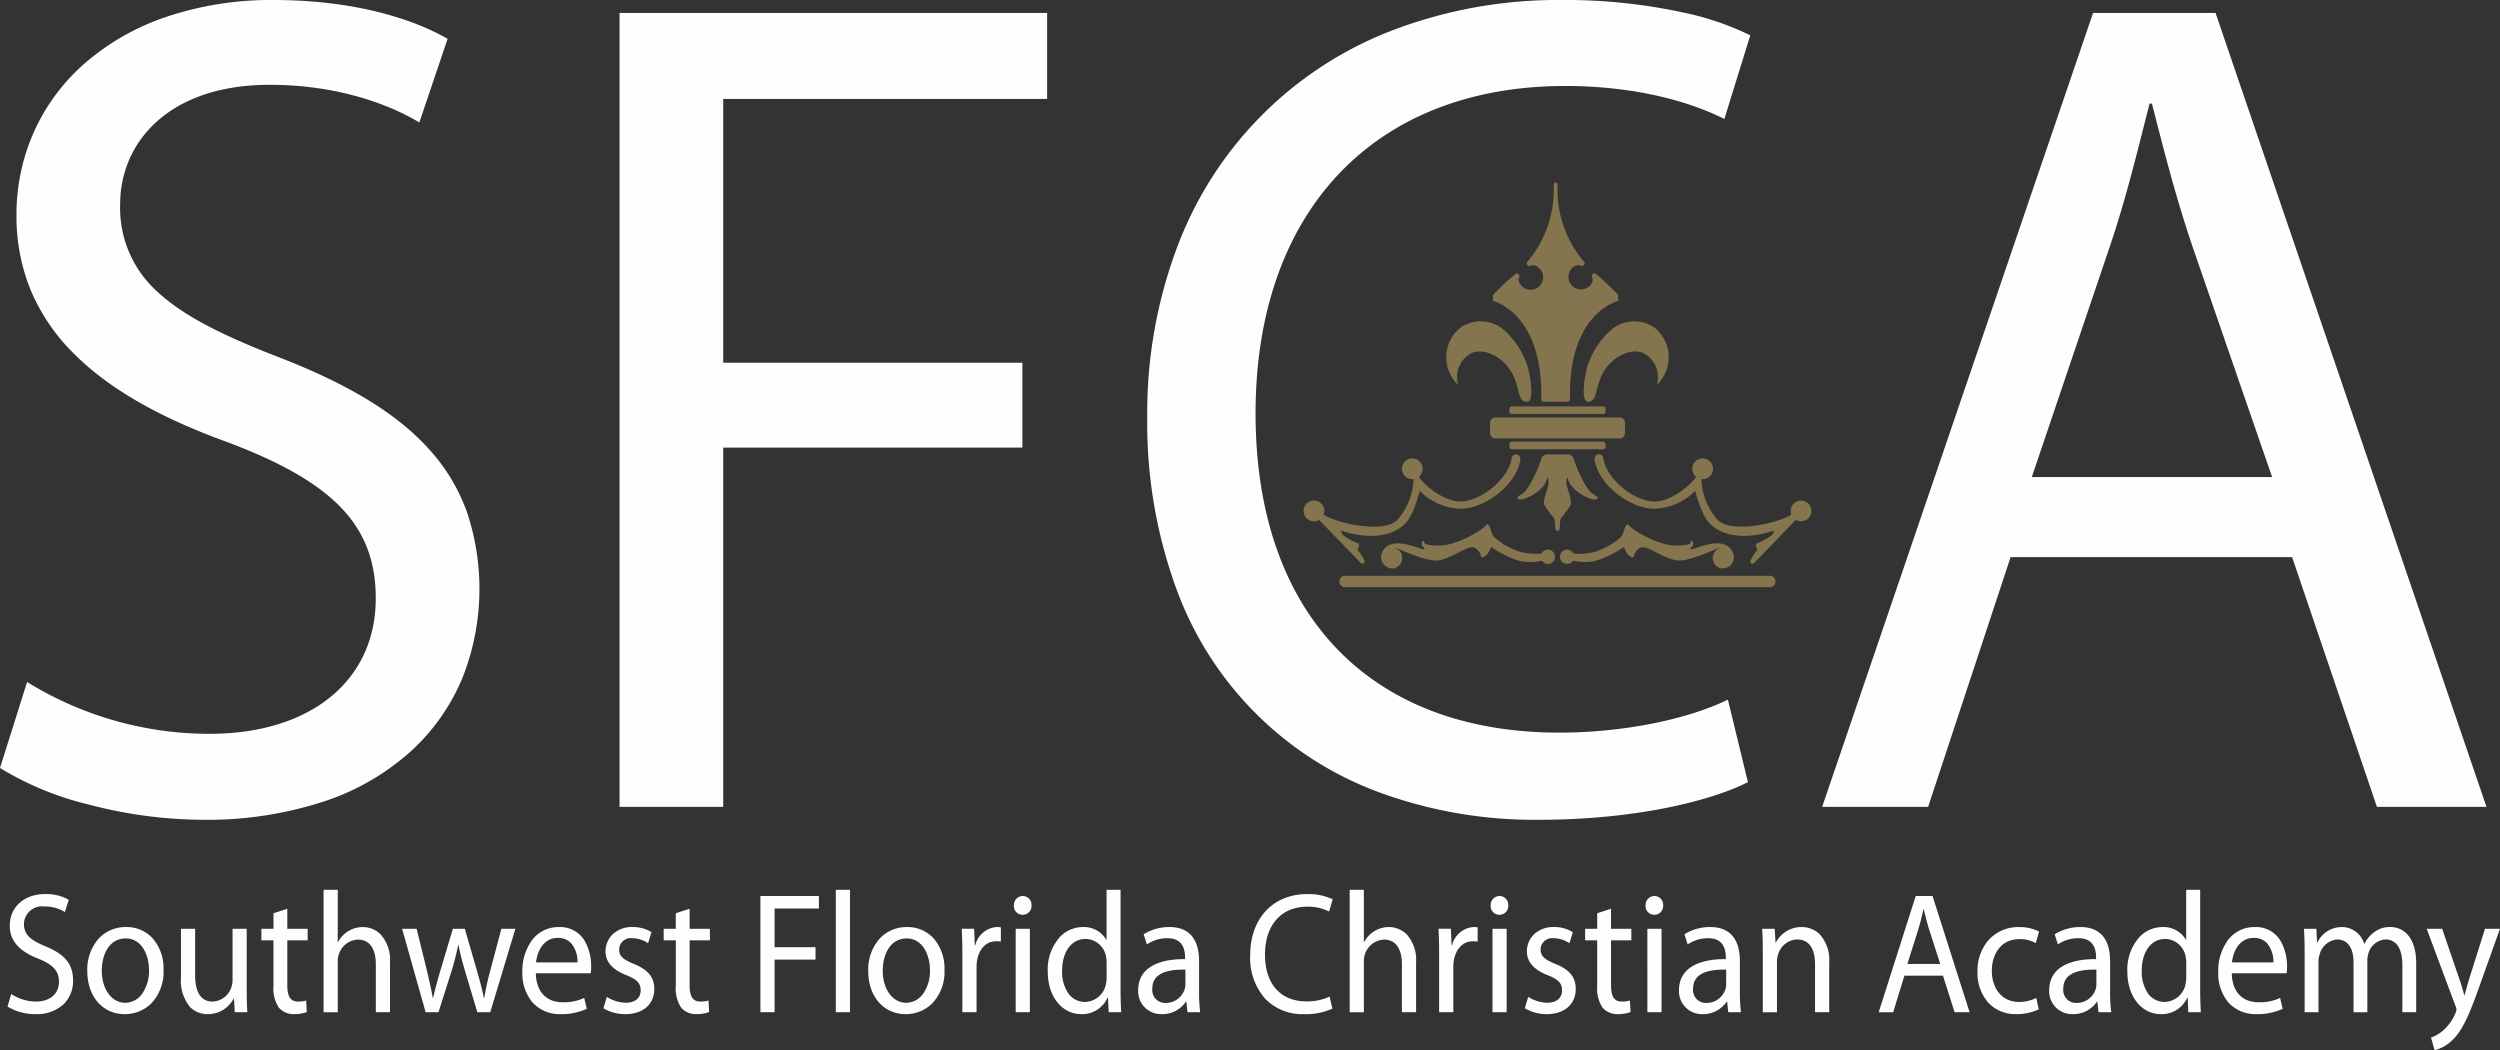 <?xml version="1.0" encoding="UTF-8"?> <svg xmlns="http://www.w3.org/2000/svg" id="Group_37" data-name="Group 37" width="297.568" height="125" viewBox="0 0 297.568 125"><rect x="0" y="0" width="297.568" height="125" fill="#333333" stroke="none"/><path id="Fill_1" data-name="Fill 1" d="M288.887,19.091h0l-.425-1.5a4.427,4.427,0,0,0,1.479-.885A5.575,5.575,0,0,0,291.36,14.7a1.383,1.383,0,0,0,.135-.431,1.356,1.356,0,0,0-.135-.473l-3.414-9.156h1.842l2.012,5.873c.214.606.449,1.385.614,2.032h.038c.062-.211.125-.441.192-.685.119-.432.254-.923.4-1.389l1.842-5.831h1.783l-2.531,7.081c-1.281,3.612-2.084,5.182-3.185,6.221a4.563,4.563,0,0,1-2.068,1.15ZM267.7,14.8a4.332,4.332,0,0,1-3.355-1.39,5.375,5.375,0,0,1-1.21-3.64,6.158,6.158,0,0,1,1.162-3.79,3.919,3.919,0,0,1,3.192-1.544,3.372,3.372,0,0,1,3.062,1.644,6.033,6.033,0,0,1,.774,3.015,4.546,4.546,0,0,1-.059.84h-6.522c.034,2.161,1.225,3.451,3.186,3.451a5.613,5.613,0,0,0,2.571-.514l.305,1.293A7.126,7.126,0,0,1,267.7,14.8Zm-.346-9.072c-1.681,0-2.446,1.571-2.591,2.917H269.7a3.392,3.392,0,0,0-.78-2.311A2.1,2.1,0,0,0,267.359,5.725ZM256.307,14.8c-2.312,0-3.99-2.123-3.99-5.048a5.8,5.8,0,0,1,1.491-4.181,3.757,3.757,0,0,1,2.672-1.135,3.078,3.078,0,0,1,2.8,1.5h.039V0h1.666V12.005c0,.928.04,1.935.077,2.568H259.57L259.5,12.85h-.058A3.317,3.317,0,0,1,256.307,14.8Zm.5-8.95c-1.664,0-2.782,1.535-2.782,3.819a4.617,4.617,0,0,0,.7,2.594,2.4,2.4,0,0,0,2.048,1.083,2.6,2.6,0,0,0,2.477-2.157,3.4,3.4,0,0,0,.077-.782V8.681a3.557,3.557,0,0,0-.077-.76A2.541,2.541,0,0,0,256.806,5.847ZM245.853,14.8a2.727,2.727,0,0,1-2.84-2.85c0-2.383,1.956-3.7,5.507-3.7h.076V8.045c0-1.04-.36-2.281-2.073-2.281h-.037a4.241,4.241,0,0,0-2.438.74l-.383-1.21a5.716,5.716,0,0,1,3.069-.861c2.916,0,3.528,2.2,3.528,4.043v3.714a17.72,17.72,0,0,0,.136,2.382h-1.514l-.136-1.252h-.056A3.376,3.376,0,0,1,245.853,14.8Zm2.5-5.3c-2.427,0-3.658.754-3.658,2.242a1.532,1.532,0,0,0,1.574,1.726,2.367,2.367,0,0,0,2.285-1.664,2.184,2.184,0,0,0,.077-.577V9.5C248.552,9.5,248.46,9.5,248.358,9.5ZM239.1,14.8a4.393,4.393,0,0,1-3.36-1.394,5.351,5.351,0,0,1-1.26-3.674,5.547,5.547,0,0,1,1.356-3.795,4.787,4.787,0,0,1,3.63-1.5,5.034,5.034,0,0,1,2.34.532l-.383,1.375a3.941,3.941,0,0,0-1.957-.473c-2.266,0-3.28,1.888-3.28,3.759,0,2.223,1.295,3.717,3.222,3.717a4.609,4.609,0,0,0,2.074-.473l.286,1.354A6.142,6.142,0,0,1,239.1,14.8Zm-37.312,0a2.726,2.726,0,0,1-2.838-2.85c0-2.383,1.955-3.7,5.5-3.7h.076V8.045c0-1.04-.36-2.281-2.073-2.281h-.037a4.3,4.3,0,0,0-2.437.74l-.381-1.21a5.708,5.708,0,0,1,3.067-.861c2.918,0,3.531,2.2,3.531,4.043v3.714a17.53,17.53,0,0,0,.134,2.382h-1.515l-.134-1.252h-.058A3.376,3.376,0,0,1,201.784,14.8Zm2.5-5.3c-2.426,0-3.657.754-3.657,2.242a1.532,1.532,0,0,0,1.574,1.726,2.362,2.362,0,0,0,2.284-1.664,2.186,2.186,0,0,0,.077-.577V9.5C204.483,9.5,204.392,9.5,204.289,9.5Zm-12.6,5.3a2.328,2.328,0,0,1-1.822-.758,4.029,4.029,0,0,1-.651-2.594V6.012h-1.44V4.639h1.44V2.79l1.648-.533V4.639h2.416V6.012h-2.416v5.36c0,1.334.39,1.93,1.265,1.93a3.031,3.031,0,0,0,.979-.122l.077,1.372A4.27,4.27,0,0,1,191.693,14.8Zm-8.48,0a5.023,5.023,0,0,1-2.608-.7l.4-1.354a4.511,4.511,0,0,0,2.243.7c1.119,0,1.787-.553,1.787-1.48,0-.839-.432-1.295-1.71-1.807-1.641-.639-2.473-1.586-2.473-2.813a2.809,2.809,0,0,1,.86-2.057,3.312,3.312,0,0,1,2.343-.856,4.1,4.1,0,0,1,2.263.616l-.4,1.311a3.434,3.434,0,0,0-1.9-.6,1.372,1.372,0,0,0-1.536,1.355c0,.825.539,1.193,1.747,1.706,1.707.682,2.435,1.572,2.435,2.977C186.666,13.622,185.311,14.8,183.213,14.8Zm-28.93,0a6.12,6.12,0,0,1-4.551-1.8,7.356,7.356,0,0,1-1.817-5.218c0-4.347,2.713-7.268,6.751-7.268a6.709,6.709,0,0,1,3.07.617l-.424,1.456a5.571,5.571,0,0,0-2.588-.577c-3.113,0-5.047,2.187-5.047,5.709,0,3.484,1.851,5.564,4.951,5.564a6.375,6.375,0,0,0,2.743-.574l.326,1.436A7.731,7.731,0,0,1,154.282,14.8Zm-16.863,0a2.726,2.726,0,0,1-2.838-2.85c0-2.383,1.956-3.7,5.507-3.7h.076V8.045c0-1.04-.36-2.281-2.075-2.281h-.037a4.294,4.294,0,0,0-2.436.74l-.384-1.21a5.723,5.723,0,0,1,3.07-.861c2.917,0,3.529,2.2,3.529,4.043v3.714a17.519,17.519,0,0,0,.134,2.382h-1.513l-.134-1.252h-.057A3.383,3.383,0,0,1,137.419,14.8Zm2.506-5.3c-2.427,0-3.658.754-3.658,2.242a1.532,1.532,0,0,0,1.575,1.726,2.362,2.362,0,0,0,2.283-1.664,2.18,2.18,0,0,0,.077-.577V9.5C140.119,9.5,140.027,9.5,139.925,9.5Zm-12.117,5.3c-2.311,0-3.989-2.123-3.989-5.048a5.792,5.792,0,0,1,1.487-4.179,3.758,3.758,0,0,1,2.674-1.137,3.078,3.078,0,0,1,2.8,1.5h.039V0h1.667V12.005c0,.927.04,1.934.077,2.568h-1.493l-.077-1.723h-.058A3.313,3.313,0,0,1,127.808,14.8Zm.5-8.95c-1.665,0-2.784,1.535-2.784,3.819a4.615,4.615,0,0,0,.7,2.594,2.4,2.4,0,0,0,2.049,1.083,2.6,2.6,0,0,0,2.477-2.157,3.366,3.366,0,0,0,.076-.782V8.681a3.542,3.542,0,0,0-.076-.76A2.523,2.523,0,0,0,128.307,5.847ZM106.9,14.8c-2.62,0-4.45-2.1-4.45-5.11a5.568,5.568,0,0,1,1.345-3.867,4.375,4.375,0,0,1,3.26-1.387,4.164,4.164,0,0,1,3.234,1.413,5.477,5.477,0,0,1,1.234,3.678,5.453,5.453,0,0,1-1.477,4.014A4.463,4.463,0,0,1,106.9,14.8Zm.116-9.01c-1.962,0-2.84,1.928-2.84,3.839,0,2.213,1.178,3.82,2.8,3.82a2.486,2.486,0,0,0,2.015-1.091,4.7,4.7,0,0,0,.805-2.769C109.795,7.756,108.924,5.787,107.013,5.787Zm-25,9.01a2.333,2.333,0,0,1-1.821-.758,4.032,4.032,0,0,1-.651-2.594V6.012H78.1V4.639h1.439V2.79l1.647-.533V4.639h2.417V6.012H81.188v5.36c0,1.334.391,1.93,1.266,1.93a3.028,3.028,0,0,0,.978-.122l.077,1.372A4.283,4.283,0,0,1,82.013,14.8Zm-8.48,0a5.007,5.007,0,0,1-2.606-.7l.4-1.354a4.513,4.513,0,0,0,2.245.7c1.118,0,1.786-.553,1.786-1.48,0-.838-.431-1.294-1.709-1.807-1.641-.639-2.473-1.585-2.473-2.813a2.809,2.809,0,0,1,.86-2.057,3.312,3.312,0,0,1,2.343-.856,4.1,4.1,0,0,1,2.262.616l-.4,1.311a3.426,3.426,0,0,0-1.9-.6A1.372,1.372,0,0,0,72.8,7.119c0,.826.539,1.194,1.748,1.706,1.684.673,2.435,1.591,2.435,2.977C76.987,13.622,75.631,14.8,73.533,14.8Zm-7.691,0a4.333,4.333,0,0,1-3.355-1.39,5.375,5.375,0,0,1-1.21-3.64,6.159,6.159,0,0,1,1.162-3.79,3.919,3.919,0,0,1,3.192-1.544,3.372,3.372,0,0,1,3.062,1.644,6.033,6.033,0,0,1,.774,3.015,4.618,4.618,0,0,1-.058.84H62.886c.033,2.161,1.224,3.451,3.186,3.451a5.672,5.672,0,0,0,2.57-.514l.307,1.293A7.128,7.128,0,0,1,65.841,14.8ZM65.5,5.725c-1.683,0-2.448,1.571-2.592,2.917h4.933a3.382,3.382,0,0,0-.778-2.31A2.1,2.1,0,0,0,65.5,5.725ZM34.127,14.8a2.334,2.334,0,0,1-1.822-.758,4.044,4.044,0,0,1-.651-2.594V6.012H30.217V4.639h1.438V2.79L33.3,2.257V4.639H35.72V6.012H33.3v5.36c0,1.334.391,1.93,1.266,1.93a3.072,3.072,0,0,0,.979-.122l.076,1.372A4.269,4.269,0,0,1,34.127,14.8Zm-10.282,0a2.894,2.894,0,0,1-2.148-.874,4.937,4.937,0,0,1-1.054-3.474V4.639h1.686v5.48c0,2.112.7,3.182,2.074,3.182a2.442,2.442,0,0,0,2.227-1.661,2.62,2.62,0,0,0,.154-.924V4.639h1.686v7.2c0,1.184.024,2.026.076,2.732H27.051l-.1-1.62h-.038A3.446,3.446,0,0,1,23.845,14.8Zm-9.9,0c-2.619,0-4.449-2.1-4.449-5.11A5.57,5.57,0,0,1,10.841,5.82,4.373,4.373,0,0,1,14.1,4.433a4.165,4.165,0,0,1,3.235,1.413,5.477,5.477,0,0,1,1.234,3.678,5.454,5.454,0,0,1-1.476,4.014A4.463,4.463,0,0,1,13.946,14.8Zm.115-9.01c-1.962,0-2.84,1.928-2.84,3.839,0,2.213,1.179,3.82,2.8,3.82a2.487,2.487,0,0,0,2.015-1.091,4.7,4.7,0,0,0,.806-2.769C16.844,7.756,15.973,5.787,14.061,5.787ZM3.3,14.8A6.361,6.361,0,0,1,0,13.9l.441-1.5a5.355,5.355,0,0,0,2.973.9c1.644,0,2.706-.927,2.706-2.361,0-1.263-.684-2.028-2.439-2.731C1.353,7.3.268,6.05.268,4.268.268,2.056,1.987.511,4.449.511a5.379,5.379,0,0,1,2.84.678L6.828,2.645a4.444,4.444,0,0,0-2.436-.657A2.146,2.146,0,0,0,1.954,4.062c0,1.347.9,1.977,2.572,2.669C6.855,7.692,7.8,8.87,7.8,10.8A3.876,3.876,0,0,1,6.7,13.6,4.72,4.72,0,0,1,3.3,14.8Zm277.584-.223h-1.645V8.618c0-1.7-.725-2.709-1.94-2.709A2.365,2.365,0,0,0,275.2,7.715a2.551,2.551,0,0,0-.135.882v5.976h-1.646V7.327c0-1.049-.037-1.87-.078-2.688h1.477l.076,1.618h.058a3.191,3.191,0,0,1,2.936-1.823A2.757,2.757,0,0,1,280.5,6.422h.037a3.813,3.813,0,0,1,1.057-1.292,3,3,0,0,1,2.035-.7c1.483,0,3.068,1.132,3.068,4.309v5.829H285.05V8.968c0-1.972-.716-3.058-2.017-3.058a2.26,2.26,0,0,0-2.015,1.621,3.248,3.248,0,0,0-.136.9v6.139Zm-70.275,0h-1.685V7.327c0-1.117-.023-1.921-.076-2.688h1.494l.1,1.64h.038a3.435,3.435,0,0,1,3.071-1.845,3.064,3.064,0,0,1,2.122.836,4.512,4.512,0,0,1,1.157,3.39v5.913h-1.687V8.843c0-1.1-.279-2.934-2.15-2.934a2.461,2.461,0,0,0-2.263,1.848,2.645,2.645,0,0,0-.118.84v5.976Zm-49.169,0h-1.685V0h1.685V6.218h.039a3.33,3.33,0,0,1,2.936-1.785,3.05,3.05,0,0,1,2.089.836,4.531,4.531,0,0,1,1.152,3.39v5.913h-1.686V8.865c0-1.1-.279-2.936-2.151-2.936a2.5,2.5,0,0,0-2.265,1.786,2.461,2.461,0,0,0-.113.862v6Zm-122.132,0H37.621V0h1.686V6.218h.038a3.338,3.338,0,0,1,2.938-1.785,3.049,3.049,0,0,1,2.089.836,4.531,4.531,0,0,1,1.152,3.39v5.913H43.838V8.865c0-1.1-.279-2.936-2.15-2.936a2.5,2.5,0,0,0-2.265,1.786,2.464,2.464,0,0,0-.116.862v6Zm185.136,0h-1.727L227.128.739h2l4.41,13.833h-1.783L230.37,10.22h-4.586l-1.342,4.353Zm3.606-12.257-.09.379c-.165.7-.335,1.416-.561,2.127l-1.267,4h3.912l-1.285-3.985c-.267-.842-.453-1.615-.633-2.363l-.039-.161ZM51.3,14.573H49.765l-2.8-9.934h1.727l1.246,5.048q.072.321.144.634c.2.875.388,1.7.528,2.53h.057c.209-1,.518-2.072.816-3.111l.009-.031,1.516-5.07h1.42l1.439,4.967c.359,1.241.621,2.272.824,3.245h.058a32.24,32.24,0,0,1,.708-3.224L58.78,4.639h1.669l-2.993,9.934H55.922L54.5,9.833c-.342-1.168-.6-2.122-.824-3.268H53.64a30.876,30.876,0,0,1-.845,3.288l-1.5,4.72Zm120.786,0H170.4V7.736c0-1.284-.024-2.239-.077-3.1H171.8l.077,1.968h.058a2.841,2.841,0,0,1,2.591-2.174,2.9,2.9,0,0,1,.4.033l.059.008v1.7a2.423,2.423,0,0,0-.575-.041c-1.156,0-2.024.881-2.264,2.3a5.758,5.758,0,0,0-.058.84v5.3Zm-56.748,0h-1.687V7.736c0-1.3-.024-2.252-.077-3.1h1.477l.076,1.968h.058a2.837,2.837,0,0,1,2.59-2.174,2.936,2.936,0,0,1,.406.033l.055.007v1.7a2.423,2.423,0,0,0-.575-.041c-1.156,0-2.023.881-2.264,2.3a5.866,5.866,0,0,0-.058.84v5.3Zm-15.062,0H98.59V0h1.686V14.572Zm-8.977,0H89.612V.739h6.962V2.234H91.3v4.6h4.873V8.311H91.3v6.261Zm105.574,0h-1.687V4.639h1.687v9.932Zm-18.437,0h-1.685V4.639h1.685v9.932Zm-56.748,0H120V4.639h1.686v9.932Zm74.3-11.6a1.029,1.029,0,0,1-1.015-1.107A1.068,1.068,0,0,1,196.028.739a1.049,1.049,0,0,1,1.036,1.128A1.044,1.044,0,0,1,195.99,2.974Zm-18.436,0a1.03,1.03,0,0,1-1.017-1.107A1.069,1.069,0,0,1,177.592.739a1.049,1.049,0,0,1,1.036,1.128A1.043,1.043,0,0,1,177.555,2.974Zm-56.75,0a1.029,1.029,0,0,1-1.015-1.107A1.068,1.068,0,0,1,120.843.739a1.049,1.049,0,0,1,1.037,1.128A1.044,1.044,0,0,1,120.805,2.974Z" transform="translate(0.896 105.91)" fill="#fefefe"></path><path id="Fill_3" data-name="Fill 3" d="M11.445.605a.3.3,0,0,1-.3.3H.3a.3.3,0,0,1-.3-.3V.3A.3.3,0,0,1,.3,0H11.142a.3.3,0,0,1,.3.3Z" transform="translate(179.661 48.369)" fill="#84754e"></path><path id="Fill_5" data-name="Fill 5" d="M11.445.606a.3.3,0,0,1-.3.3H.3a.3.3,0,0,1-.3-.3V.3A.3.3,0,0,1,.3,0H11.142a.3.3,0,0,1,.3.3Z" transform="translate(179.661 52.566)" fill="#84754e"></path><path id="Fill_7" data-name="Fill 7" d="M16.055,1.862a.635.635,0,0,1-.634.634H.634A.635.635,0,0,1,0,1.862V.636A.636.636,0,0,1,.634,0H15.421a.635.635,0,0,1,.634.636Z" transform="translate(177.356 49.689)" fill="#84754e"></path><path id="Fill_9" data-name="Fill 9" d="M23.1.457C22.775,2.86,19.489,5.6,17,5.6c-2.144,0-4.63-2.241-5.081-3.164a.258.258,0,0,0-.3-.136.261.261,0,0,0-.187.277A7.639,7.639,0,0,1,9.54,7.748C8.064,9.443,2.356,8.267.618,7.107a.4.4,0,0,0-.51.6l5.045,5.213a.268.268,0,0,0,.377.013.265.265,0,0,0,.086-.2.259.259,0,0,0-.072-.181A3.979,3.979,0,0,0,4.786,11.4c-.109-.115.352-.571.075-.814A6.148,6.148,0,0,1,3.013,9.576c-.138-.149-.138-.382-.275-.528,2.643.892,5.809,1.064,7.689-.806.928-.924,1.513-3.081,1.758-3.9A7.053,7.053,0,0,0,17,6.46c3.024,0,6.75-2.931,7.148-5.86A.528.528,0,1,0,23.1.457" transform="translate(156.818 54.089)" fill="#84754e"></path><path id="Fill_11" data-name="Fill 11" d="M2.467,1.232A1.234,1.234,0,1,1,1.234,0,1.234,1.234,0,0,1,2.467,1.232" transform="translate(166.87 54.563)" fill="#84754e"></path><path id="Fill_13" data-name="Fill 13" d="M2.466,1.232A1.233,1.233,0,1,1,1.234,0,1.232,1.232,0,0,1,2.466,1.232" transform="translate(155.16 59.581)" fill="#84754e"></path><path id="Fill_15" data-name="Fill 15" d="M1.051.457C1.378,2.86,4.666,5.6,7.154,5.6c2.141,0,4.63-2.241,5.081-3.164a.258.258,0,0,1,.3-.136.261.261,0,0,1,.187.277,7.627,7.627,0,0,0,1.89,5.167c1.475,1.695,7.183.519,8.922-.641a.4.4,0,0,1,.51.6L19,12.922a.267.267,0,0,1-.39-.365,4.012,4.012,0,0,1,.759-1.155c.107-.115-.352-.571-.075-.814a6.148,6.148,0,0,0,1.848-1.013c.138-.149.138-.382.275-.528-2.645.892-5.809,1.064-7.689-.806-.927-.924-1.513-3.081-1.758-3.9A7.053,7.053,0,0,1,7.154,6.46C4.13,6.46.4,3.529.005.6A.528.528,0,1,1,1.051.457" transform="translate(189.794 54.089)" fill="#84754e"></path><path id="Fill_17" data-name="Fill 17" d="M0,1.232A1.234,1.234,0,1,0,1.234,0,1.234,1.234,0,0,0,0,1.232" transform="translate(201.43 54.563)" fill="#84754e"></path><path id="Fill_19" data-name="Fill 19" d="M0,1.232A1.233,1.233,0,1,0,1.232,0,1.232,1.232,0,0,0,0,1.232" transform="translate(213.14 59.581)" fill="#84754e"></path><path id="Fill_21" data-name="Fill 21" d="M3.669,0a.723.723,0,0,0-.793.5C2.7,1.091,1.524,4.173.527,4.73s-.352.689.089.616c.319-.053,2.656-.909,2.978-2.64a1.516,1.516,0,0,1,.1.954C3.579,4.2,3,5.566,3.242,6.034A8.069,8.069,0,0,0,4.3,7.474c.375.427,0,1.629.485,1.629h.012c.484,0,.109-1.2.484-1.629A7.876,7.876,0,0,0,6.329,6.034c.242-.469-.335-1.832-.453-2.375a1.492,1.492,0,0,1,.1-.954C6.3,4.436,8.639,5.292,8.958,5.346c.44.073,1.086-.059.089-.616S6.874,1.091,6.7.5A.722.722,0,0,0,5.905,0Z" transform="translate(180.596 54.089)" fill="#84754e"></path><path id="Fill_23" data-name="Fill 23" d="M20.587,3.387c-.99-2.3-4.66-.266-5.047-.382,0-.309.244-.231.314-.6.093-.475-.319-.423-.319-.423s.572.566-1.8.566C11.7,2.548,8.414.627,8.106,0c-.49.143-.446,1.1-.841,1.536A8.939,8.939,0,0,1,4.232,3.269,7.479,7.479,0,0,1,1.608,3.5a.849.849,0,1,0-.046.844,6.34,6.34,0,0,0,2.532.066A12.188,12.188,0,0,0,7.351,2.888c.263-.149.2-.265.381.117s.448.94,1.056.94c0-.457.541-1.205,1.058-1.205.857,0,2.583,1.409,4.168,1.585S20,2.241,18.8,2.947a1.268,1.268,0,0,0,.264,2.289,1.339,1.339,0,0,0,1.526-1.849" transform="translate(185.678 62.388)" fill="#84754e"></path><path id="Fill_25" data-name="Fill 25" d="M.133,3.387c.99-2.3,4.661-.266,5.047-.382,0-.309-.244-.231-.314-.6-.093-.475.319-.423.319-.423s-.572.566,1.8.566c2.032,0,5.322-1.921,5.63-2.548.49.143.445,1.1.843,1.536a8.906,8.906,0,0,0,3.031,1.733,7.479,7.479,0,0,0,2.624.236.849.849,0,1,1,.046.844,6.34,6.34,0,0,1-2.532.066A12.147,12.147,0,0,1,13.37,2.888c-.264-.149-.206-.265-.382.117s-.445.94-1.056.94c0-.457-.54-1.205-1.057-1.205-.855,0-2.583,1.409-4.167,1.585S.719,2.241,1.923,2.947a1.268,1.268,0,0,1-.264,2.289A1.339,1.339,0,0,1,.133,3.387" transform="translate(164.369 62.388)" fill="#84754e"></path><path id="Fill_27" data-name="Fill 27" d="M51.889.716a.634.634,0,0,1-.634.634H.633A.634.634,0,0,1,0,.716V.634A.633.633,0,0,1,.633,0H51.255a.634.634,0,0,1,.634.634Z" transform="translate(159.439 68.533)" fill="#84754e"></path><path id="Fill_29" data-name="Fill 29" d="M14.9,14.1s.006-.711,0-.715a26.951,26.951,0,0,0-2.755-2.572.246.246,0,0,0-.139,0,.351.351,0,0,0-.195.514.7.7,0,0,1-.055.641c-.009.016-.018.034-.028.05s0,0,0,0c-.016.026-.03.05-.047.074a0,0,0,0,1,0,0c-.017.023-.034.049-.053.072,0,0,0,0,0,0a1.312,1.312,0,0,1-.125.143,1.49,1.49,0,0,1-2.125-2.088l0,.009a.937.937,0,0,1,1.016-.34.351.351,0,0,0,.515-.193.255.255,0,0,0-.02-.186,13.262,13.262,0,0,1-3.2-9.23V.232a.233.233,0,0,0-.465,0V.341a13.243,13.243,0,0,1-3.191,9.17.287.287,0,0,0-.023.195.352.352,0,0,0,.516.193c.263-.131.654-.022,1.016.34l0-.009A1.49,1.49,0,0,1,3.41,12.319a1.244,1.244,0,0,1-.124-.143s0,0,0,0c-.019-.023-.036-.049-.052-.072a0,0,0,0,1,0,0,.719.719,0,0,1-.047-.074s0,0,0,0a.389.389,0,0,1-.029-.05.7.7,0,0,1-.055-.641.351.351,0,0,0-.194-.514.248.248,0,0,0-.147.006A26.931,26.931,0,0,0,0,13.39S0,14.1,0,14.1s5.641,1.3,5.743,10.8v.9a.3.3,0,0,0,.3.3H8.857a.3.3,0,0,0,.3-.3v-.635C9.157,15.425,14.9,14.1,14.9,14.1" transform="translate(177.708 21.72)" fill="#84754e"></path><path id="Fill_31" data-name="Fill 31" d="M6.867.983A4.259,4.259,0,0,0,1.8.7,4.512,4.512,0,0,0,1.46,7.548,3.226,3.226,0,0,1,3.1,3.748c1.643-.587,3.214.558,3.819,1.156C9.13,7.079,8.211,9.561,9.659,9.576c.953.01.35-3.62-.085-4.649A9.605,9.605,0,0,0,6.867.983" transform="translate(172.097 38.252)" fill="#84754e"></path><path id="Fill_33" data-name="Fill 33" d="M8.368.7A4.26,4.26,0,0,0,3.3.983,9.653,9.653,0,0,0,.592,4.928C.157,5.959-.445,9.588.506,9.577c1.45-.016.532-2.5,2.737-4.673.606-.6,2.177-1.744,3.82-1.155a3.224,3.224,0,0,1,1.643,3.8A4.514,4.514,0,0,0,8.368.7" transform="translate(188.503 38.251)" fill="#84754e"></path><path id="Fill_35" data-name="Fill 35" d="M183.1,97.578a53.5,53.5,0,0,1-18.511-3.115,40.631,40.631,0,0,1-24.508-24.21,57.494,57.494,0,0,1-3.527-20.622,56.073,56.073,0,0,1,3.591-20.294A44.239,44.239,0,0,1,165.832,3.575,55.224,55.224,0,0,1,185.9,0a65.975,65.975,0,0,1,14.369,1.472,33.578,33.578,0,0,1,8.061,2.734l-3.084,9.954c-5.066-2.531-11.787-3.926-18.927-3.926-22.744,0-36.873,14.934-36.873,38.975,0,23.79,13.522,37.994,36.171,37.994,7.382,0,15.065-1.5,20.05-3.925l2.383,9.814C204.042,95.162,195.1,97.578,183.1,97.578Zm-158.985,0a54.2,54.2,0,0,1-13.582-1.822A36.552,36.552,0,0,1,0,91.409L3.225,81.175a41.251,41.251,0,0,0,21.731,6.169c12.009,0,19.769-6.328,19.769-16.123,0-8.631-4.992-13.859-17.8-18.646C18.735,49.6,12.761,46.125,8.658,41.954a23.359,23.359,0,0,1-4.964-7.322,23.067,23.067,0,0,1-1.731-8.977A24.17,24.17,0,0,1,4.156,15.437a23.8,23.8,0,0,1,6.2-8.129A28.92,28.92,0,0,1,20,1.939,39.184,39.184,0,0,1,32.526,0c11.6,0,18.377,3.235,20.75,4.626L49.91,14.581c-1.7-1.052-8-4.486-17.8-4.486-12.3,0-17.806,7.112-17.806,14.16a13.4,13.4,0,0,0,4.5,10.533c2.847,2.62,7.119,4.92,14.283,7.693,8.451,3.262,14.164,6.753,17.981,10.988a22.178,22.178,0,0,1,4.5,7.446,28.8,28.8,0,0,1-.515,19.748,24.537,24.537,0,0,1-6.1,8.714,28.972,28.972,0,0,1-10.28,5.98A44.729,44.729,0,0,1,24.115,97.578Zm271.843-1.54H282.919L272.824,66.313H239.316L229.5,96.036H216.885L249.13,1.543h14.582l32.245,94.494Zm-40.1-83.7c-.212.825-.428,1.677-.637,2.5-1.212,4.78-2.465,9.722-4.131,14.6L241.841,56.78h28.6l-9.392-27.2c-1.971-5.779-3.329-11.08-4.642-16.207l-.266-1.039h-.28ZM86.082,96.036H73.745V1.543h50.891V11.777H86.082v31.4h35.61V53.275H86.082Z" transform="translate(0 0)" fill="#fefefe"></path></svg> 